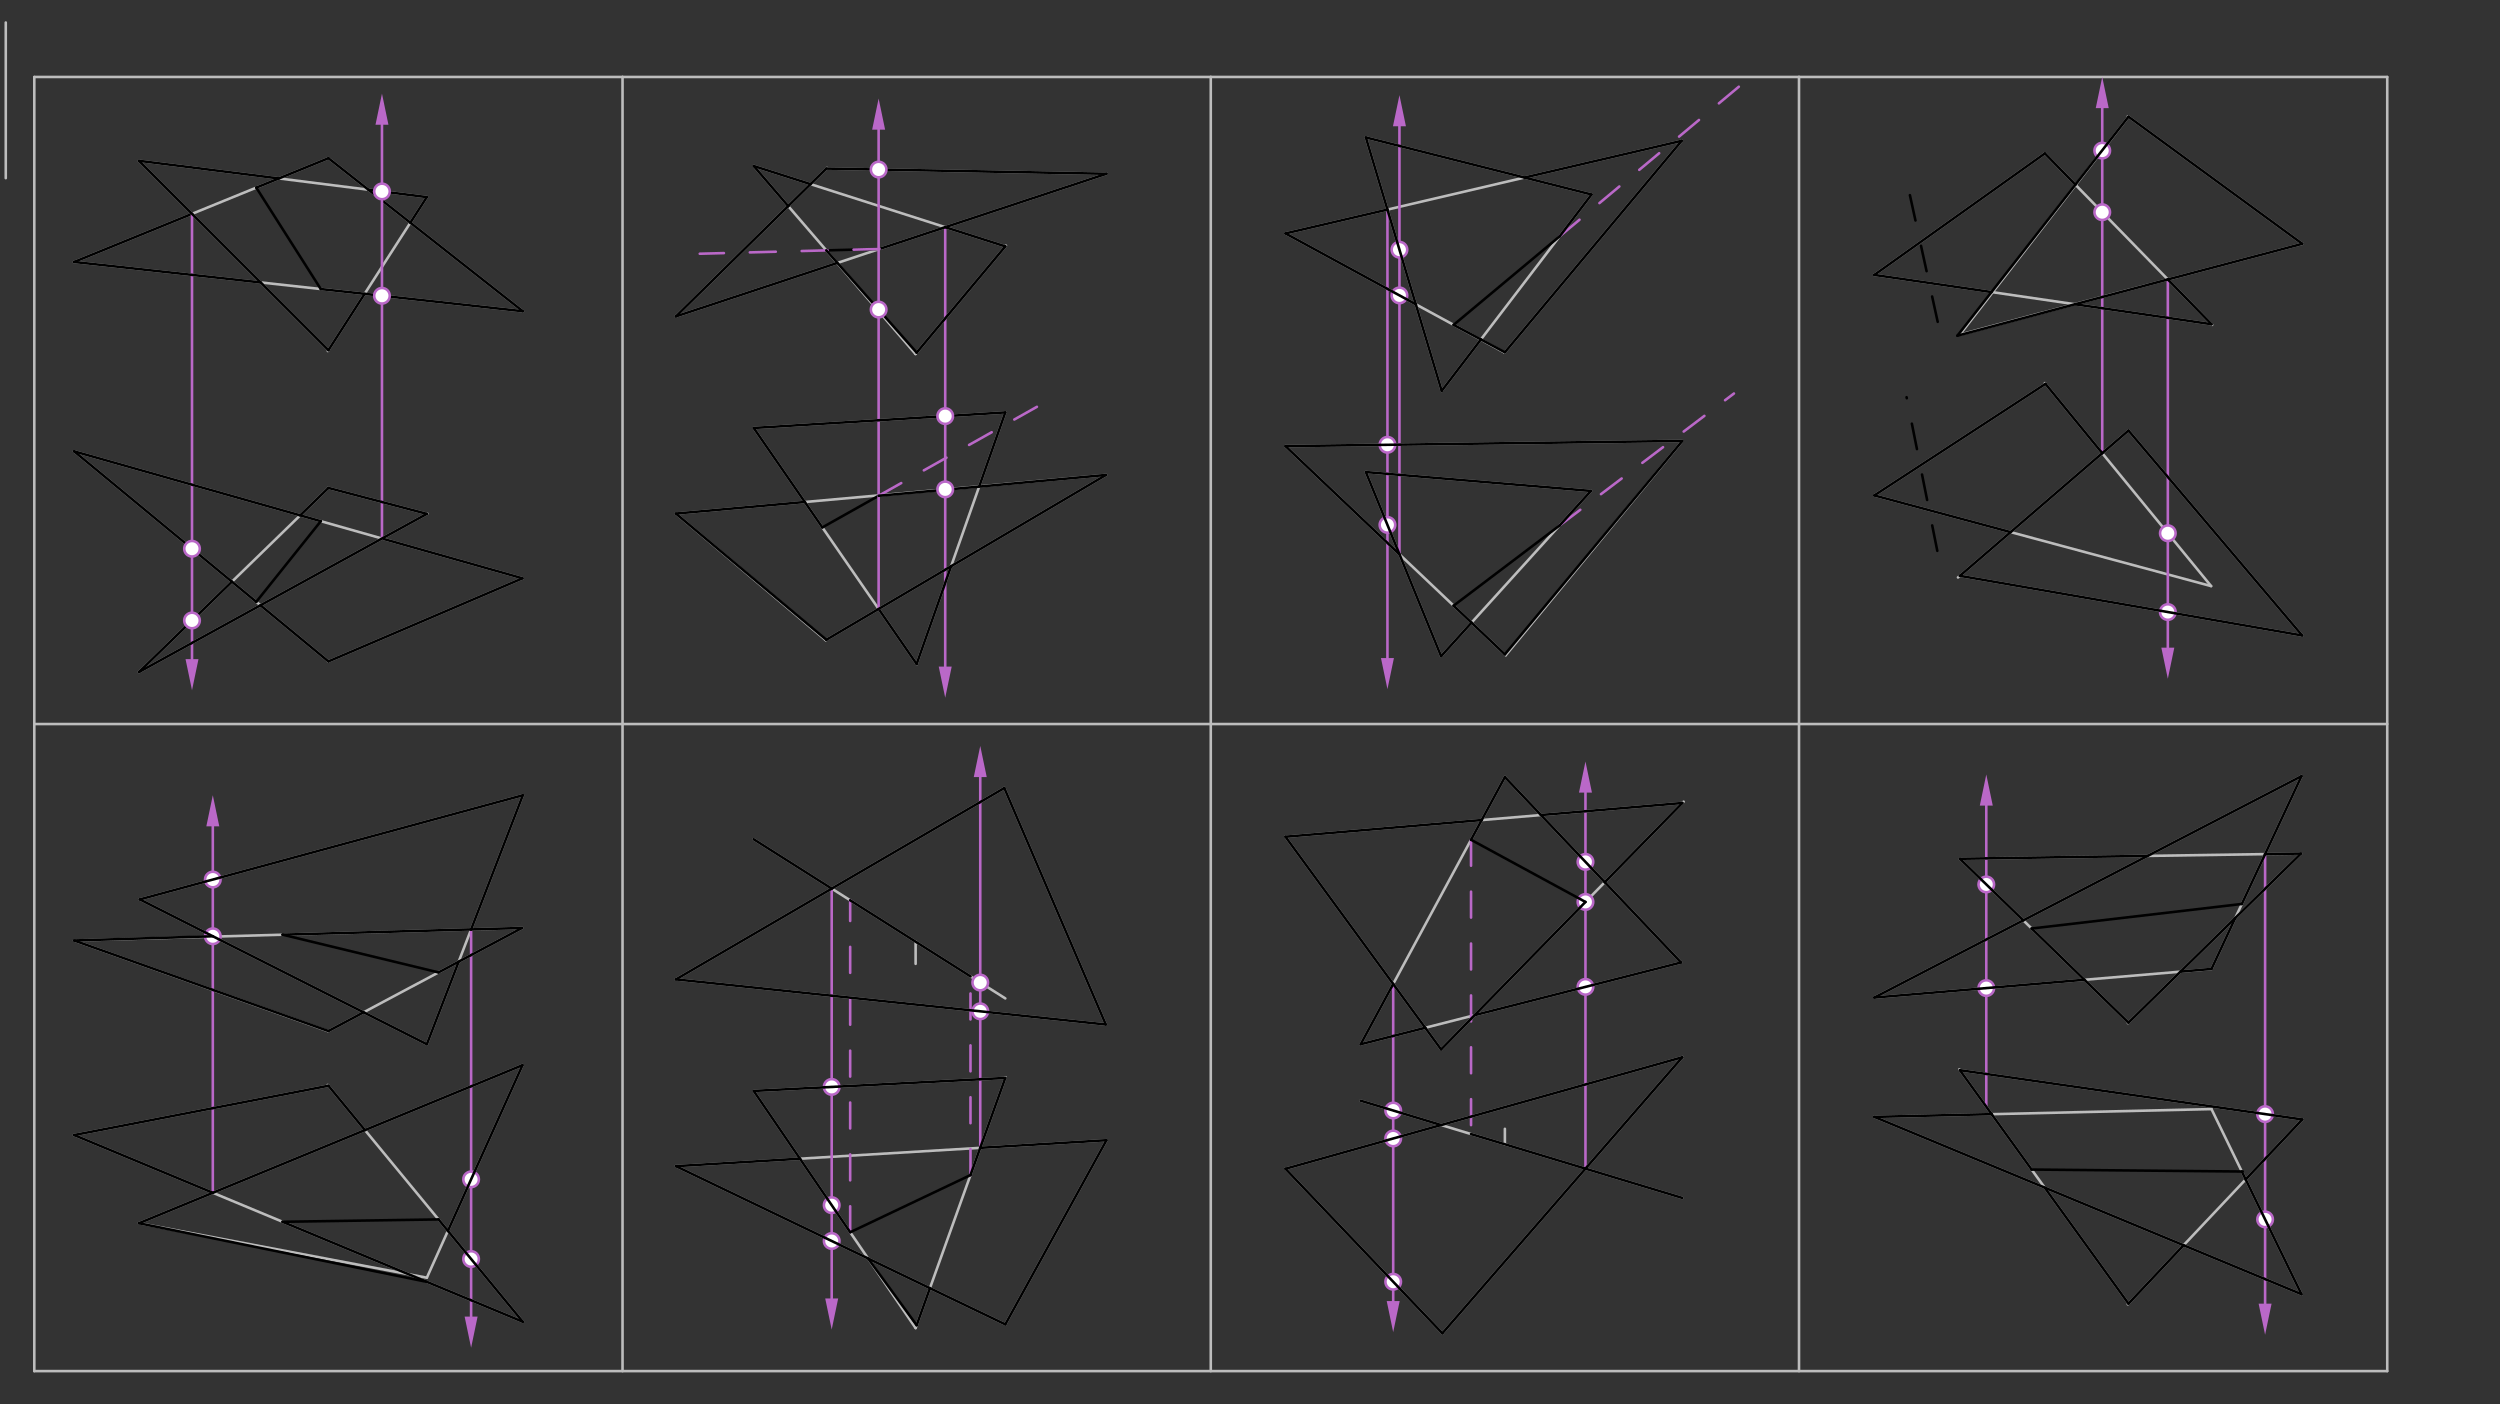 <svg xmlns="http://www.w3.org/2000/svg" class="svg--816" height="100%" preserveAspectRatio="xMidYMid meet" viewBox="0 0 963.78 541.417" width="100%"><rect x="0" y="0" width="963.78" height="541.417" fill="#333333" stroke="none"/><defs><marker id="marker-arrow" markerHeight="16" markerUnits="userSpaceOnUse" markerWidth="24" orient="auto-start-reverse" refX="24" refY="4" viewBox="0 0 24 8"><path d="M 0 0 L 24 4 L 0 8 z" stroke="inherit"></path></marker></defs><g class="aux-layer--949"><g class="element--733"><line stroke="#BDBDBD" stroke-dasharray="none" stroke-linecap="round" stroke-width="1" x1="2.222" x2="2.222" y1="8.681" y2="68.681"></line></g><g class="element--733"><line stroke="#BDBDBD" stroke-dasharray="none" stroke-linecap="round" stroke-width="1" x1="13.222" x2="13.222" y1="29.681" y2="528.578"></line></g><g class="element--733"><line stroke="#BDBDBD" stroke-dasharray="none" stroke-linecap="round" stroke-width="1" x1="13.222" x2="239.994" y1="29.681" y2="29.681"></line></g><g class="element--733"><line stroke="#BDBDBD" stroke-dasharray="none" stroke-linecap="round" stroke-width="1" x1="13.222" x2="920.309" y1="528.578" y2="528.578"></line></g><g class="element--733"><line stroke="#BDBDBD" stroke-dasharray="none" stroke-linecap="round" stroke-width="1" x1="239.994" x2="239.994" y1="29.681" y2="528.578"></line></g><g class="element--733"><line stroke="#BDBDBD" stroke-dasharray="none" stroke-linecap="round" stroke-width="1" x1="239.994" x2="466.766" y1="29.681" y2="29.681"></line></g><g class="element--733"><line stroke="#BDBDBD" stroke-dasharray="none" stroke-linecap="round" stroke-width="1" x1="466.766" x2="693.537" y1="29.681" y2="29.681"></line></g><g class="element--733"><line stroke="#BDBDBD" stroke-dasharray="none" stroke-linecap="round" stroke-width="1" x1="693.537" x2="920.309" y1="29.681" y2="29.681"></line></g><g class="element--733"><line stroke="#BDBDBD" stroke-dasharray="none" stroke-linecap="round" stroke-width="1" x1="466.766" x2="466.766" y1="29.681" y2="528.578"></line></g><g class="element--733"><line stroke="#BDBDBD" stroke-dasharray="none" stroke-linecap="round" stroke-width="1" x1="693.537" x2="693.537" y1="29.681" y2="528.578"></line></g><g class="element--733"><line stroke="#BDBDBD" stroke-dasharray="none" stroke-linecap="round" stroke-width="1" x1="920.309" x2="920.309" y1="29.681" y2="528.578"></line></g><g class="element--733"><line stroke="#BDBDBD" stroke-dasharray="none" stroke-linecap="round" stroke-width="1" x1="13.222" x2="920.309" y1="279.129" y2="279.129"></line></g><g class="element--733"><line stroke="#BDBDBD" stroke-dasharray="none" stroke-linecap="round" stroke-width="1" x1="28.556" x2="126.608" y1="100.986" y2="60.986"></line></g><g class="element--733"><line stroke="#BDBDBD" stroke-dasharray="none" stroke-linecap="round" stroke-width="1" x1="126.608" x2="201.556" y1="60.986" y2="119.986"></line></g><g class="element--733"><line stroke="#BDBDBD" stroke-dasharray="none" stroke-linecap="round" stroke-width="1" x1="201.556" x2="28.556" y1="119.986" y2="100.986"></line></g><g class="element--733"><line stroke="#BDBDBD" stroke-dasharray="none" stroke-linecap="round" stroke-width="1" x1="53.556" x2="164.54" y1="61.986" y2="75.984"></line></g><g class="element--733"><line stroke="#BDBDBD" stroke-dasharray="none" stroke-linecap="round" stroke-width="1" x1="164.54" x2="126.39" y1="75.984" y2="135.325"></line></g><g class="element--733"><line stroke="#BDBDBD" stroke-dasharray="none" stroke-linecap="round" stroke-width="1" x1="126.608" x2="53.556" y1="134.986" y2="61.986"></line></g><g class="element--733"><line stroke="#BDBDBD" stroke-dasharray="none" stroke-linecap="round" stroke-width="1" x1="28.556" x2="201.418" y1="173.986" y2="222.947"></line></g><g class="element--733"><line stroke="#BDBDBD" stroke-dasharray="none" stroke-linecap="round" stroke-width="1" x1="201.418" x2="126.47" y1="222.947" y2="255.045"></line></g><g class="element--733"><line stroke="#BDBDBD" stroke-dasharray="none" stroke-linecap="round" stroke-width="1" x1="126.608" x2="28.556" y1="254.986" y2="173.986"></line></g><g class="element--733"><line stroke="#BDBDBD" stroke-dasharray="none" stroke-linecap="round" stroke-width="1" x1="260.556" x2="318.805" y1="121.986" y2="64.74"></line></g><g class="element--733"><line stroke="#BDBDBD" stroke-dasharray="none" stroke-linecap="round" stroke-width="1" x1="318.556" x2="426.556" y1="64.986" y2="66.986"></line></g><g class="element--733"><line stroke="#BDBDBD" stroke-dasharray="none" stroke-linecap="round" stroke-width="1" x1="426.556" x2="260.556" y1="66.986" y2="121.986"></line></g><g class="element--733"><line stroke="#BDBDBD" stroke-dasharray="none" stroke-linecap="round" stroke-width="1" x1="290.556" x2="352.934" y1="63.986" y2="136.468"></line></g><g class="element--733"><line stroke="#BDBDBD" stroke-dasharray="none" stroke-linecap="round" stroke-width="1" x1="352.934" x2="387.798" y1="136.468" y2="94.696"></line></g><g class="element--733"><line stroke="#BDBDBD" stroke-dasharray="none" stroke-linecap="round" stroke-width="1" x1="387.556" x2="290.556" y1="94.986" y2="63.986"></line></g><g class="element--733"><line stroke="#BDBDBD" stroke-dasharray="none" stroke-linecap="round" stroke-width="1" x1="260.556" x2="318.313" y1="197.986" y2="246.781"></line></g><g class="element--733"><line stroke="#BDBDBD" stroke-dasharray="none" stroke-linecap="round" stroke-width="1" x1="318.313" x2="426.364" y1="246.781" y2="183.099"></line></g><g class="element--733"><line stroke="#BDBDBD" stroke-dasharray="none" stroke-linecap="round" stroke-width="1" x1="426.364" x2="260.556" y1="183.099" y2="197.986"></line></g><g class="element--733"><line stroke="#BDBDBD" stroke-dasharray="none" stroke-linecap="round" stroke-width="1" x1="387.556" x2="290.559" y1="158.986" y2="164.986"></line></g><g class="element--733"><line stroke="#BDBDBD" stroke-dasharray="none" stroke-linecap="round" stroke-width="1" x1="290.559" x2="353.418" y1="164.986" y2="256.042"></line></g><g class="element--733"><line stroke="#BDBDBD" stroke-dasharray="none" stroke-linecap="round" stroke-width="1" x1="353.38" x2="387.556" y1="255.986" y2="158.986"></line></g><g class="element--733"><line stroke="#BDBDBD" stroke-dasharray="none" stroke-linecap="round" stroke-width="1" x1="495.556" x2="580.046" y1="89.986" y2="135.929"></line></g><g class="element--733"><line stroke="#BDBDBD" stroke-dasharray="none" stroke-linecap="round" stroke-width="1" x1="580.046" x2="648.313" y1="135.929" y2="54.276"></line></g><g class="element--733"><line stroke="#BDBDBD" stroke-dasharray="none" stroke-linecap="round" stroke-width="1" x1="648.313" x2="495.556" y1="54.276" y2="89.986"></line></g><g class="element--733"><line stroke="#BDBDBD" stroke-dasharray="none" stroke-linecap="round" stroke-width="1" x1="526.556" x2="613.556" y1="52.986" y2="74.986"></line></g><g class="element--733"><line stroke="#BDBDBD" stroke-dasharray="none" stroke-linecap="round" stroke-width="1" x1="613.556" x2="555.788" y1="74.986" y2="150.681"></line></g><g class="element--733"><line stroke="#BDBDBD" stroke-dasharray="none" stroke-linecap="round" stroke-width="1" x1="555.788" x2="526.556" y1="150.681" y2="52.986"></line></g><g class="element--733"><line stroke="#BDBDBD" stroke-dasharray="none" stroke-linecap="round" stroke-width="1" x1="495.556" x2="648.556" y1="171.986" y2="169.986"></line></g><g class="element--733"><line stroke="#BDBDBD" stroke-dasharray="none" stroke-linecap="round" stroke-width="1" x1="648.556" x2="580.49" y1="169.986" y2="252.576"></line></g><g class="element--733"><line stroke="#BDBDBD" stroke-dasharray="none" stroke-linecap="round" stroke-width="1" x1="580.49" x2="495.556" y1="252.576" y2="171.986"></line></g><g class="element--733"><line stroke="#BDBDBD" stroke-dasharray="none" stroke-linecap="round" stroke-width="1" x1="555.556" x2="613.308" y1="252.986" y2="189.259"></line></g><g class="element--733"><line stroke="#BDBDBD" stroke-dasharray="none" stroke-linecap="round" stroke-width="1" x1="613.308" x2="526.549" y1="189.259" y2="181.986"></line></g><g class="element--733"><line stroke="#BDBDBD" stroke-dasharray="none" stroke-linecap="round" stroke-width="1" x1="526.556" x2="555.556" y1="181.986" y2="252.986"></line></g><g class="element--733"><line stroke="#BDBDBD" stroke-dasharray="none" stroke-linecap="round" stroke-width="1" x1="722.556" x2="788.332" y1="105.986" y2="59.145"></line></g><g class="element--733"><line stroke="#BDBDBD" stroke-dasharray="none" stroke-linecap="round" stroke-width="1" x1="788.332" x2="852.805" y1="59.145" y2="125.242"></line></g><g class="element--733"><line stroke="#BDBDBD" stroke-dasharray="none" stroke-linecap="round" stroke-width="1" x1="852.556" x2="722.556" y1="124.986" y2="105.986"></line></g><g class="element--733"><line stroke="#BDBDBD" stroke-dasharray="none" stroke-linecap="round" stroke-width="1" x1="755.556" x2="887.617" y1="128.986" y2="93.97"></line></g><g class="element--733"><line stroke="#BDBDBD" stroke-dasharray="none" stroke-linecap="round" stroke-width="1" x1="887.556" x2="820.329" y1="93.986" y2="44.82"></line></g><g class="element--733"><line stroke="#BDBDBD" stroke-dasharray="none" stroke-linecap="round" stroke-width="1" x1="820.556" x2="755.556" y1="44.986" y2="128.986"></line></g><g class="element--733"><line stroke="#BDBDBD" stroke-dasharray="none" stroke-linecap="round" stroke-width="1" x1="820.556" x2="754.822" y1="165.986" y2="222.618"></line></g><g class="element--733"><line stroke="#BDBDBD" stroke-dasharray="none" stroke-linecap="round" stroke-width="1" x1="755.556" x2="887.498" y1="221.986" y2="244.976"></line></g><g class="element--733"><line stroke="#BDBDBD" stroke-dasharray="none" stroke-linecap="round" stroke-width="1" x1="887.498" x2="820.556" y1="244.976" y2="165.986"></line></g><g class="element--733"><line stroke="#BDBDBD" stroke-dasharray="none" stroke-linecap="round" stroke-width="1" x1="722.556" x2="852.413" y1="190.986" y2="225.948"></line></g><g class="element--733"><line stroke="#BDBDBD" stroke-dasharray="none" stroke-linecap="round" stroke-width="1" x1="852.413" x2="788.315" y1="225.948" y2="147.693"></line></g><g class="element--733"><line stroke="#BDBDBD" stroke-dasharray="none" stroke-linecap="round" stroke-width="1" x1="788.556" x2="722.556" y1="147.986" y2="190.986"></line></g><g class="element--733"><line stroke="#BDBDBD" stroke-dasharray="none" stroke-linecap="round" stroke-width="1" x1="53.556" x2="164.734" y1="259.097" y2="197.999"></line></g><g class="element--733"><line stroke="#BDBDBD" stroke-dasharray="none" stroke-linecap="round" stroke-width="1" x1="164.556" x2="126.544" y1="198.097" y2="188.08"></line></g><g class="element--733"><line stroke="#BDBDBD" stroke-dasharray="none" stroke-linecap="round" stroke-width="1" x1="126.608" x2="53.556" y1="188.097" y2="259.097"></line></g><g class="element--733"><line stroke="#BDBDBD" stroke-dasharray="none" stroke-linecap="round" stroke-width="1" x1="28.556" x2="126.503" y1="362.569" y2="397.532"></line></g><g class="element--733"><line stroke="#BDBDBD" stroke-dasharray="none" stroke-linecap="round" stroke-width="1" x1="126.503" x2="201.211" y1="397.532" y2="357.753"></line></g><g class="element--733"><line stroke="#BDBDBD" stroke-dasharray="none" stroke-linecap="round" stroke-width="1" x1="201.211" x2="28.556" y1="357.753" y2="362.569"></line></g><g class="element--733"><line stroke="#BDBDBD" stroke-dasharray="none" stroke-linecap="round" stroke-width="1" x1="164.556" x2="53.879" y1="402.569" y2="346.733"></line></g><g class="element--733"><line stroke="#BDBDBD" stroke-dasharray="none" stroke-linecap="round" stroke-width="1" x1="53.879" x2="201.556" y1="346.733" y2="306.569"></line></g><g class="element--733"><line stroke="#BDBDBD" stroke-dasharray="none" stroke-linecap="round" stroke-width="1" x1="201.556" x2="164.556" y1="306.569" y2="402.569"></line></g><g class="element--733"><line stroke="#BDBDBD" stroke-dasharray="none" stroke-linecap="round" stroke-width="1" x1="164.556" x2="53.556" y1="492.569" y2="471.569"></line></g><g class="element--733"><line stroke="#BDBDBD" stroke-dasharray="none" stroke-linecap="round" stroke-width="1" x1="53.556" x2="201.431" y1="471.569" y2="410.621"></line></g><g class="element--733"><line stroke="#BDBDBD" stroke-dasharray="none" stroke-linecap="round" stroke-width="1" x1="201.431" x2="164.556" y1="410.621" y2="492.569"></line></g><g class="element--733"><line stroke="#BDBDBD" stroke-dasharray="none" stroke-linecap="round" stroke-width="1" x1="28.556" x2="201.556" y1="437.569" y2="509.569"></line></g><g class="element--733"><line stroke="#BDBDBD" stroke-dasharray="none" stroke-linecap="round" stroke-width="1" x1="201.556" x2="126.355" y1="509.569" y2="418.262"></line></g><g class="element--733"><line stroke="#BDBDBD" stroke-dasharray="none" stroke-linecap="round" stroke-width="1" x1="126.608" x2="28.556" y1="418.569" y2="437.569"></line></g><g class="element--733"><line stroke="#BDBDBD" stroke-dasharray="none" stroke-linecap="round" stroke-width="1" x1="260.556" x2="387.177" y1="377.569" y2="303.79"></line></g><g class="element--733"><line stroke="#BDBDBD" stroke-dasharray="none" stroke-linecap="round" stroke-width="1" x1="387.177" x2="426.293" y1="303.79" y2="394.957"></line></g><g class="element--733"><line stroke="#BDBDBD" stroke-dasharray="none" stroke-linecap="round" stroke-width="1" x1="426.293" x2="260.556" y1="394.957" y2="377.569"></line></g><g class="element--733"><line stroke="#BDBDBD" stroke-dasharray="none" stroke-linecap="round" stroke-width="1" x1="426.556" x2="387.556" y1="439.569" y2="510.569"></line></g><g class="element--733"><line stroke="#BDBDBD" stroke-dasharray="none" stroke-linecap="round" stroke-width="1" x1="387.556" x2="260.556" y1="510.569" y2="449.569"></line></g><g class="element--733"><line stroke="#BDBDBD" stroke-dasharray="none" stroke-linecap="round" stroke-width="1" x1="260.556" x2="426.556" y1="449.569" y2="439.569"></line></g><g class="element--733"><line stroke="#BDBDBD" stroke-dasharray="none" stroke-linecap="round" stroke-width="1" x1="290.556" x2="352.984" y1="420.569" y2="511.99"></line></g><g class="element--733"><line stroke="#BDBDBD" stroke-dasharray="none" stroke-linecap="round" stroke-width="1" x1="352.984" x2="387.656" y1="511.99" y2="415.288"></line></g><g class="element--733"><line stroke="#BDBDBD" stroke-dasharray="none" stroke-linecap="round" stroke-width="1" x1="387.556" x2="290.556" y1="415.569" y2="420.569"></line></g><g class="element--733"><line stroke="#BDBDBD" stroke-dasharray="none" stroke-linecap="round" stroke-width="1" x1="290.556" x2="387.556" y1="323.545" y2="384.901"></line></g><g class="element--733"><line stroke="#BDBDBD" stroke-dasharray="none" stroke-linecap="round" stroke-width="1" x1="580.151" x2="648.057" y1="299.569" y2="371.045"></line></g><g class="element--733"><line stroke="#BDBDBD" stroke-dasharray="none" stroke-linecap="round" stroke-width="1" x1="495.556" x2="555.556" y1="322.569" y2="404.569"></line></g><g class="element--733"><line stroke="#BDBDBD" stroke-dasharray="none" stroke-linecap="round" stroke-width="1" x1="555.556" x2="649.055" y1="404.569" y2="309.059"></line></g><g class="element--733"><line stroke="#BDBDBD" stroke-dasharray="none" stroke-linecap="round" stroke-width="1" x1="648.556" x2="495.556" y1="309.569" y2="322.569"></line></g><g class="element--733"><line stroke="#BDBDBD" stroke-dasharray="none" stroke-linecap="round" stroke-width="1" x1="495.556" x2="648.691" y1="450.569" y2="407.531"></line></g><g class="element--733"><line stroke="#BDBDBD" stroke-dasharray="none" stroke-linecap="round" stroke-width="1" x1="648.556" x2="556.046" y1="407.569" y2="514.005"></line></g><g class="element--733"><line stroke="#BDBDBD" stroke-dasharray="none" stroke-linecap="round" stroke-width="1" x1="556.046" x2="495.556" y1="514.005" y2="450.569"></line></g><g class="element--733"><line stroke="#BDBDBD" stroke-dasharray="none" stroke-linecap="round" stroke-width="1" x1="580.151" x2="524.556" y1="299.569" y2="402.569"></line></g><g class="element--733"><line stroke="#BDBDBD" stroke-dasharray="none" stroke-linecap="round" stroke-width="1" x1="524.556" x2="648.057" y1="402.569" y2="371.045"></line></g><g class="element--733"><line stroke="#BDBDBD" stroke-dasharray="none" stroke-linecap="round" stroke-width="1" x1="524.556" x2="648.534" y1="424.336" y2="461.813"></line></g><g class="element--733"><line stroke="#BDBDBD" stroke-dasharray="none" stroke-linecap="round" stroke-width="1" x1="352.984" x2="352.984" y1="363.033" y2="371.569"></line></g><g class="element--733"><line stroke="#BDBDBD" stroke-dasharray="none" stroke-linecap="round" stroke-width="1" x1="580.151" x2="580.151" y1="435.177" y2="441.142"></line></g><g class="element--733"><line stroke="#BDBDBD" stroke-dasharray="none" stroke-linecap="round" stroke-width="1" x1="722.556" x2="852.541" y1="384.569" y2="373.571"></line></g><g class="element--733"><line stroke="#BDBDBD" stroke-dasharray="none" stroke-linecap="round" stroke-width="1" x1="852.541" x2="887.262" y1="373.571" y2="299.199"></line></g><g class="element--733"><line stroke="#BDBDBD" stroke-dasharray="none" stroke-linecap="round" stroke-width="1" x1="887.262" x2="722.556" y1="299.199" y2="384.569"></line></g><g class="element--733"><line stroke="#BDBDBD" stroke-dasharray="none" stroke-linecap="round" stroke-width="1" x1="820.349" x2="887.056" y1="394.436" y2="329.059"></line></g><g class="element--733"><line stroke="#BDBDBD" stroke-dasharray="none" stroke-linecap="round" stroke-width="1" x1="722.556" x2="852.554" y1="430.569" y2="427.569"></line></g><g class="element--733"><line stroke="#BDBDBD" stroke-dasharray="none" stroke-linecap="round" stroke-width="1" x1="852.554" x2="887.246" y1="427.569" y2="498.933"></line></g><g class="element--733"><line stroke="#BDBDBD" stroke-dasharray="none" stroke-linecap="round" stroke-width="1" x1="887.246" x2="722.556" y1="498.933" y2="430.569"></line></g><g class="element--733"><line stroke="#BDBDBD" stroke-dasharray="none" stroke-linecap="round" stroke-width="1" x1="887.556" x2="820.306" y1="431.569" y2="502.833"></line></g><g class="element--733"><line stroke="#BDBDBD" stroke-dasharray="none" stroke-linecap="round" stroke-width="1" x1="820.556" x2="755.33" y1="502.569" y2="412.258"></line></g><g class="element--733"><line stroke="#BDBDBD" stroke-dasharray="none" stroke-linecap="round" stroke-width="1" x1="755.556" x2="887.556" y1="412.569" y2="431.569"></line></g><g class="element--733"><line stroke="#BDBDBD" stroke-dasharray="none" stroke-linecap="round" stroke-width="1" x1="820.556" x2="755.556" y1="394.234" y2="331.066"></line></g><g class="element--733"><line stroke="#BDBDBD" stroke-dasharray="none" stroke-linecap="round" stroke-width="1" x1="755.556" x2="887.056" y1="331.066" y2="329.059"></line></g><g class="element--733"><line stroke="#BA68C8" stroke-dasharray="none" stroke-linecap="round" stroke-width="1" x1="534.876" x2="534.876" y1="80.794" y2="253.681"></line><path d="M534.876,265.681 l12,2.5 l0,-5 z" fill="#BA68C8" stroke="#BA68C8" stroke-width="0" transform="rotate(270, 534.876, 265.681)"></path></g><g class="element--733"><line stroke="#BA68C8" stroke-dasharray="10" stroke-linecap="round" stroke-width="1" x1="601.245" x2="672.793" y1="91.117" y2="31.376"></line></g><g class="element--733"><line stroke="#BA68C8" stroke-dasharray="none" stroke-linecap="round" stroke-width="1" x1="539.503" x2="539.503" y1="213.686" y2="48.681"></line><path d="M539.503,36.681 l12,2.5 l0,-5 z" fill="#BA68C8" stroke="#BA68C8" stroke-width="0" transform="rotate(90, 539.503, 36.681)"></path></g><g class="element--733"><line stroke="#BA68C8" stroke-dasharray="10" stroke-linecap="round" stroke-width="1" x1="601.245" x2="668.454" y1="202.57" y2="151.702"></line></g><g class="element--733"><line stroke="#BA68C8" stroke-dasharray="none" stroke-linecap="round" stroke-width="1" x1="835.723" x2="835.723" y1="107.73" y2="249.681"></line><path d="M835.723,261.681 l12,2.5 l0,-5 z" fill="#BA68C8" stroke="#BA68C8" stroke-width="0" transform="rotate(270, 835.723, 261.681)"></path></g><g class="element--733"><line stroke="#BA68C8" stroke-dasharray="none" stroke-linecap="round" stroke-width="1" x1="810.438" x2="810.438" y1="174.702" y2="41.681"></line><path d="M810.438,29.681 l12,2.5 l0,-5 z" fill="#BA68C8" stroke="#BA68C8" stroke-width="0" transform="rotate(90, 810.438, 29.681)"></path></g><g class="element--733"><line stroke="#BA68C8" stroke-dasharray="none" stroke-linecap="round" stroke-width="1" x1="82.04" x2="82.04" y1="459.829" y2="318.569"></line><path d="M82.04,306.569 l12,2.5 l0,-5 z" fill="#BA68C8" stroke="#BA68C8" stroke-width="0" transform="rotate(90, 82.04, 306.569)"></path></g><g class="element--733"><line stroke="#BA68C8" stroke-dasharray="none" stroke-linecap="round" stroke-width="1" x1="181.618" x2="181.618" y1="358.299" y2="507.569"></line><path d="M181.618,519.569 l12,2.5 l0,-5 z" fill="#BA68C8" stroke="#BA68C8" stroke-width="0" transform="rotate(270, 181.618, 519.569)"></path></g><g class="element--733"><line stroke="#BA68C8" stroke-dasharray="none" stroke-linecap="round" stroke-width="1" x1="377.899" x2="377.899" y1="442.501" y2="299.569"></line><path d="M377.899,287.569 l12,2.5 l0,-5 z" fill="#BA68C8" stroke="#BA68C8" stroke-width="0" transform="rotate(90, 377.899, 287.569)"></path></g><g class="element--733"><line stroke="#BA68C8" stroke-dasharray="10" stroke-linecap="round" stroke-width="1" x1="374.133" x2="374.133" y1="453.006" y2="376.41"></line></g><g class="element--733"><line stroke="#BA68C8" stroke-dasharray="10" stroke-linecap="round" stroke-width="1" x1="327.751" x2="327.751" y1="475.039" y2="347.073"></line></g><g class="element--733"><line stroke="#BA68C8" stroke-dasharray="none" stroke-linecap="round" stroke-width="1" x1="320.628" x2="320.628" y1="342.567" y2="500.569"></line><path d="M320.628,512.569 l12,2.5 l0,-5 z" fill="#BA68C8" stroke="#BA68C8" stroke-width="0" transform="rotate(270, 320.628, 512.569)"></path></g><g class="element--733"><line stroke="#BA68C8" stroke-dasharray="none" stroke-linecap="round" stroke-width="1" x1="537.094" x2="537.094" y1="379.339" y2="501.569"></line><path d="M537.094,513.569 l12,2.5 l0,-5 z" fill="#BA68C8" stroke="#BA68C8" stroke-width="0" transform="rotate(270, 537.094, 513.569)"></path></g><g class="element--733"><line stroke="#BA68C8" stroke-dasharray="none" stroke-linecap="round" stroke-width="1" x1="611.215" x2="611.215" y1="450.532" y2="305.569"></line><path d="M611.215,293.569 l12,2.5 l0,-5 z" fill="#BA68C8" stroke="#BA68C8" stroke-width="0" transform="rotate(90, 611.215, 293.569)"></path></g><g class="element--733"><line stroke="#BA68C8" stroke-dasharray="10" stroke-linecap="round" stroke-width="1" x1="567.102" x2="567.102" y1="323.745" y2="437.479"></line></g><g class="element--733"><line stroke="#BA68C8" stroke-dasharray="none" stroke-linecap="round" stroke-width="1" x1="765.737" x2="765.737" y1="426.667" y2="310.569"></line><path d="M765.737,298.569 l12,2.5 l0,-5 z" fill="#BA68C8" stroke="#BA68C8" stroke-width="0" transform="rotate(90, 765.737, 298.569)"></path></g><g class="element--733"><line stroke="#BA68C8" stroke-dasharray="none" stroke-linecap="round" stroke-width="1" x1="873.223" x2="873.223" y1="329.27" y2="502.569"></line><path d="M873.223,514.569 l12,2.5 l0,-5 z" fill="#BA68C8" stroke="#BA68C8" stroke-width="0" transform="rotate(270, 873.223, 514.569)"></path></g><g class="element--733"><circle cx="534.876" cy="171.472" r="3" stroke="#BA68C8" stroke-width="1" fill="#ffffff"></circle>}</g><g class="element--733"><circle cx="534.876" cy="202.358" r="3" stroke="#BA68C8" stroke-width="1" fill="#ffffff"></circle>}</g><g class="element--733"><circle cx="539.503" cy="113.883" r="3" stroke="#BA68C8" stroke-width="1" fill="#ffffff"></circle>}</g><g class="element--733"><circle cx="539.503" cy="96.258" r="3" stroke="#BA68C8" stroke-width="1" fill="#ffffff"></circle>}</g><g class="element--733"><circle cx="835.723" cy="205.572" r="3" stroke="#BA68C8" stroke-width="1" fill="#ffffff"></circle>}</g><g class="element--733"><circle cx="835.723" cy="235.955" r="3" stroke="#BA68C8" stroke-width="1" fill="#ffffff"></circle>}</g><g class="element--733"><circle cx="810.438" cy="81.808" r="3" stroke="#BA68C8" stroke-width="1" fill="#ffffff"></circle>}</g><g class="element--733"><circle cx="810.438" cy="58.061" r="3" stroke="#BA68C8" stroke-width="1" fill="#ffffff"></circle>}</g><g class="element--733"><circle cx="82.04" cy="360.94" r="3" stroke="#BA68C8" stroke-width="1" fill="#ffffff"></circle>}</g><g class="element--733"><circle cx="82.04" cy="339.074" r="3" stroke="#BA68C8" stroke-width="1" fill="#ffffff"></circle>}</g><g class="element--733"><circle cx="181.618" cy="454.652" r="3" stroke="#BA68C8" stroke-width="1" fill="#ffffff"></circle>}</g><g class="element--733"><circle cx="181.618" cy="485.362" r="3" stroke="#BA68C8" stroke-width="1" fill="#ffffff"></circle>}</g><g class="element--733"><circle cx="377.899" cy="389.88" r="3" stroke="#BA68C8" stroke-width="1" fill="#ffffff"></circle>}</g><g class="element--733"><circle cx="377.899" cy="378.793" r="3" stroke="#BA68C8" stroke-width="1" fill="#ffffff"></circle>}</g><g class="element--733"><circle cx="320.628" cy="419.019" r="3" stroke="#BA68C8" stroke-width="1" fill="#ffffff"></circle>}</g><g class="element--733"><circle cx="320.628" cy="464.607" r="3" stroke="#BA68C8" stroke-width="1" fill="#ffffff"></circle>}</g><g class="element--733"><circle cx="320.628" cy="478.423" r="3" stroke="#BA68C8" stroke-width="1" fill="#ffffff"></circle>}</g><g class="element--733"><circle cx="537.094" cy="428.126" r="3" stroke="#BA68C8" stroke-width="1" fill="#ffffff"></circle>}</g><g class="element--733"><circle cx="537.094" cy="438.895" r="3" stroke="#BA68C8" stroke-width="1" fill="#ffffff"></circle>}</g><g class="element--733"><circle cx="537.094" cy="494.131" r="3" stroke="#BA68C8" stroke-width="1" fill="#ffffff"></circle>}</g><g class="element--733"><circle cx="611.215" cy="380.449" r="3" stroke="#BA68C8" stroke-width="1" fill="#ffffff"></circle>}</g><g class="element--733"><circle cx="611.215" cy="332.266" r="3" stroke="#BA68C8" stroke-width="1" fill="#ffffff"></circle>}</g><g class="element--733"><circle cx="611.215" cy="347.714" r="3" stroke="#BA68C8" stroke-width="1" fill="#ffffff"></circle>}</g><g class="element--733"><circle cx="765.737" cy="340.96" r="3" stroke="#BA68C8" stroke-width="1" fill="#ffffff"></circle>}</g><g class="element--733"><circle cx="765.737" cy="380.916" r="3" stroke="#BA68C8" stroke-width="1" fill="#ffffff"></circle>}</g><g class="element--733"><circle cx="873.223" cy="470.086" r="3" stroke="#BA68C8" stroke-width="1" fill="#ffffff"></circle>}</g><g class="element--733"><circle cx="873.223" cy="429.506" r="3" stroke="#BA68C8" stroke-width="1" fill="#ffffff"></circle>}</g></g><g class="main-layer--75a"><g class="element--733"><line stroke="#000000" stroke-dasharray="none" stroke-linecap="round" stroke-width="1" x1="123.667" x2="98.795" y1="200.925" y2="232.01"></line></g><g class="element--733"><line stroke="#000000" stroke-dasharray="none" stroke-linecap="round" stroke-width="1" x1="123.667" x2="98.795" y1="111.432" y2="72.332"></line></g><g class="element--733"><line stroke="#000000" stroke-dasharray="none" stroke-linecap="round" stroke-width="1" x1="317.023" x2="339.057" y1="203.321" y2="190.938"></line></g><g class="element--733"><line stroke="#000000" stroke-dasharray="none" stroke-linecap="round" stroke-width="1" x1="339.057" x2="318.556" y1="95.977" y2="96.521"></line></g><g class="element--733"><line stroke="#000000" stroke-dasharray="none" stroke-linecap="round" stroke-width="1" x1="560.383" x2="601.245" y1="233.497" y2="202.57"></line></g><g class="element--733"><line stroke="#000000" stroke-dasharray="none" stroke-linecap="round" stroke-width="1" x1="560.383" x2="601.245" y1="125.237" y2="91.117"></line></g><g class="element--733"><line stroke="#000000" stroke-dasharray="10" stroke-linecap="round" stroke-width="1" x1="746.849" x2="735.008" y1="212.355" y2="153.124"></line></g><g class="element--733"><line stroke="#000000" stroke-dasharray="10" stroke-linecap="round" stroke-width="1" x1="747.005" x2="734.798" y1="124.07" y2="68.432"></line></g><g class="element--733"><line stroke="#000000" stroke-dasharray="none" stroke-linecap="round" stroke-width="1" x1="108.919" x2="169.053" y1="471.015" y2="470.106"></line></g><g class="element--733"><line stroke="#000000" stroke-dasharray="none" stroke-linecap="round" stroke-width="1" x1="108.919" x2="169.053" y1="360.327" y2="374.876"></line></g><g class="element--733"><line stroke="#000000" stroke-dasharray="none" stroke-linecap="round" stroke-width="1" x1="327.751" x2="374.133" y1="475.039" y2="453.006"></line></g><g class="element--733"><line stroke="#000000" stroke-dasharray="none" stroke-linecap="round" stroke-width="1" x1="611.215" x2="567.102" y1="347.714" y2="323.745"></line></g><g class="element--733"><line stroke="#000000" stroke-dasharray="none" stroke-linecap="round" stroke-width="1" x1="783.221" x2="864.584" y1="450.876" y2="451.636"></line></g><g class="element--733"><line stroke="#000000" stroke-dasharray="none" stroke-linecap="round" stroke-width="1" x1="783.221" x2="864.252" y1="357.952" y2="348.485"></line></g><g class="element--733"><line stroke="#000000" stroke-dasharray="none" stroke-linecap="round" stroke-width="1" x1="28.556" x2="74.022" y1="100.986" y2="82.438"></line></g><g class="element--733"><line stroke="#BA68C8" stroke-dasharray="none" stroke-linecap="round" stroke-width="1" x1="74.022" x2="74.022" y1="82.438" y2="254.097"></line><path d="M74.022,266.097 l12,2.5 l0,-5 z" fill="#BA68C8" stroke="#BA68C8" stroke-width="0" transform="rotate(270, 74.022, 266.097)"></path></g><g class="element--733"><line stroke="#000000" stroke-dasharray="none" stroke-linecap="round" stroke-width="1" x1="98.795" x2="126.608" y1="72.332" y2="60.986"></line></g><g class="element--733"><line stroke="#000000" stroke-dasharray="none" stroke-linecap="round" stroke-width="1" x1="126.608" x2="201.556" y1="60.986" y2="119.986"></line></g><g class="element--733"><line stroke="#000000" stroke-dasharray="none" stroke-linecap="round" stroke-width="1" x1="201.556" x2="123.667" y1="119.986" y2="111.432"></line></g><g class="element--733"><line stroke="#000000" stroke-dasharray="none" stroke-linecap="round" stroke-width="1" x1="100.49" x2="28.556" y1="108.886" y2="100.986"></line></g><g class="element--733"><line stroke="#000000" stroke-dasharray="none" stroke-linecap="round" stroke-width="1" x1="53.556" x2="126.608" y1="61.986" y2="134.986"></line></g><g class="element--733"><line stroke="#000000" stroke-dasharray="none" stroke-linecap="round" stroke-width="1" x1="126.608" x2="140.558" y1="134.986" y2="113.287"></line></g><g class="element--733"><line stroke="#000000" stroke-dasharray="none" stroke-linecap="round" stroke-width="1" x1="158.196" x2="164.54" y1="85.853" y2="75.984"></line></g><g class="element--733"><line stroke="#000000" stroke-dasharray="none" stroke-linecap="round" stroke-width="1" x1="164.54" x2="142.058" y1="75.984" y2="73.149"></line></g><g class="element--733"><line stroke="#000000" stroke-dasharray="none" stroke-linecap="round" stroke-width="1" x1="107.484" x2="53.556" y1="68.788" y2="61.986"></line></g><g class="element--733"><line stroke="#000000" stroke-dasharray="none" stroke-linecap="round" stroke-width="1" x1="201.418" x2="147.253" y1="222.947" y2="207.606"></line></g><g class="element--733"><line stroke="#BA68C8" stroke-dasharray="none" stroke-linecap="round" stroke-width="1" x1="147.253" x2="147.253" y1="207.606" y2="48.097"></line><path d="M147.253,36.097 l12,2.5 l0,-5 z" fill="#BA68C8" stroke="#BA68C8" stroke-width="0" transform="rotate(90, 147.253, 36.097)"></path></g><g class="element--733"><line stroke="#000000" stroke-dasharray="none" stroke-linecap="round" stroke-width="1" x1="123.667" x2="28.556" y1="200.925" y2="173.986"></line></g><g class="element--733"><line stroke="#000000" stroke-dasharray="none" stroke-linecap="round" stroke-width="1" x1="28.556" x2="98.795" y1="173.986" y2="232.01"></line></g><g class="element--733"><line stroke="#000000" stroke-dasharray="none" stroke-linecap="round" stroke-width="1" x1="100.413" x2="126.608" y1="233.347" y2="254.986"></line></g><g class="element--733"><line stroke="#000000" stroke-dasharray="none" stroke-linecap="round" stroke-width="1" x1="126.608" x2="201.418" y1="254.986" y2="222.947"></line></g><g class="element--733"><line stroke="#000000" stroke-dasharray="none" stroke-linecap="round" stroke-width="1" x1="164.556" x2="53.556" y1="198.097" y2="259.097"></line></g><g class="element--733"><line stroke="#000000" stroke-dasharray="none" stroke-linecap="round" stroke-width="1" x1="53.556" x2="89.406" y1="259.097" y2="224.254"></line></g><g class="element--733"><line stroke="#000000" stroke-dasharray="none" stroke-linecap="round" stroke-width="1" x1="115.724" x2="126.608" y1="198.675" y2="188.097"></line></g><g class="element--733"><line stroke="#000000" stroke-dasharray="none" stroke-linecap="round" stroke-width="1" x1="126.608" x2="164.556" y1="188.097" y2="198.097"></line></g><g class="element--733"><line stroke="#000000" stroke-dasharray="none" stroke-linecap="round" stroke-width="1" x1="426.556" x2="364.391" y1="66.986" y2="87.583"></line></g><g class="element--733"><line stroke="#BA68C8" stroke-dasharray="none" stroke-linecap="round" stroke-width="1" x1="364.391" x2="364.391" y1="87.583" y2="256.986"></line><path d="M364.391,268.986 l12,2.5 l0,-5 z" fill="#BA68C8" stroke="#BA68C8" stroke-width="0" transform="rotate(270, 364.391, 268.986)"></path></g><g class="element--733"><line stroke="#000000" stroke-dasharray="none" stroke-linecap="round" stroke-width="1" x1="364.391" x2="339.057" y1="87.583" y2="95.977"></line></g><g class="element--733"><line stroke="#000000" stroke-dasharray="none" stroke-linecap="round" stroke-width="1" x1="322.739" x2="260.556" y1="101.383" y2="121.986"></line></g><g class="element--733"><line stroke="#000000" stroke-dasharray="none" stroke-linecap="round" stroke-width="1" x1="260.556" x2="303.852" y1="121.986" y2="79.436"></line></g><g class="element--733"><line stroke="#BA68C8" stroke-dasharray="10" stroke-linecap="round" stroke-width="1" x1="339.057" x2="269.764" y1="95.977" y2="97.818"></line></g><g class="element--733"><line stroke="#000000" stroke-dasharray="none" stroke-linecap="round" stroke-width="1" x1="303.852" x2="318.556" y1="79.436" y2="64.986"></line></g><g class="element--733"><line stroke="#000000" stroke-dasharray="none" stroke-linecap="round" stroke-width="1" x1="318.556" x2="426.556" y1="64.986" y2="66.986"></line></g><g class="element--733"><line stroke="#000000" stroke-dasharray="none" stroke-linecap="round" stroke-width="1" x1="353.38" x2="318.556" y1="135.934" y2="96.521"></line></g><g class="element--733"><line stroke="#000000" stroke-dasharray="none" stroke-linecap="round" stroke-width="1" x1="303.852" x2="290.556" y1="79.436" y2="63.986"></line></g><g class="element--733"><line stroke="#000000" stroke-dasharray="none" stroke-linecap="round" stroke-width="1" x1="290.556" x2="312.452" y1="63.986" y2="70.984"></line></g><g class="element--733"><line stroke="#000000" stroke-dasharray="none" stroke-linecap="round" stroke-width="1" x1="364.391" x2="387.556" y1="87.583" y2="94.986"></line></g><g class="element--733"><line stroke="#000000" stroke-dasharray="none" stroke-linecap="round" stroke-width="1" x1="387.556" x2="353.38" y1="94.986" y2="135.934"></line></g><g class="element--733"><line stroke="#000000" stroke-dasharray="none" stroke-linecap="round" stroke-width="1" x1="353.38" x2="338.721" y1="255.986" y2="234.752"></line></g><g class="element--733"><line stroke="#BA68C8" stroke-dasharray="none" stroke-linecap="round" stroke-width="1" x1="338.721" x2="338.721" y1="234.752" y2="49.986"></line><path d="M338.721,37.986 l12,2.5 l0,-5 z" fill="#BA68C8" stroke="#BA68C8" stroke-width="0" transform="rotate(90, 338.721, 37.986)"></path></g><g class="element--733"><line stroke="#000000" stroke-dasharray="none" stroke-linecap="round" stroke-width="1" x1="317.023" x2="290.559" y1="203.321" y2="164.986"></line></g><g class="element--733"><line stroke="#000000" stroke-dasharray="none" stroke-linecap="round" stroke-width="1" x1="290.559" x2="387.556" y1="164.986" y2="158.986"></line></g><g class="element--733"><line stroke="#BA68C8" stroke-dasharray="10" stroke-linecap="round" stroke-width="1" x1="338.721" x2="406.092" y1="191.127" y2="153.264"></line></g><g class="element--733"><line stroke="#000000" stroke-dasharray="none" stroke-linecap="round" stroke-width="1" x1="387.556" x2="377.515" y1="158.986" y2="187.485"></line></g><g class="element--733"><line stroke="#000000" stroke-dasharray="none" stroke-linecap="round" stroke-width="1" x1="366.663" x2="353.38" y1="218.285" y2="255.986"></line></g><g class="element--733"><line stroke="#000000" stroke-dasharray="none" stroke-linecap="round" stroke-width="1" x1="338.721" x2="426.364" y1="191.127" y2="183.099"></line></g><g class="element--733"><line stroke="#000000" stroke-dasharray="none" stroke-linecap="round" stroke-width="1" x1="426.364" x2="318.556" y1="183.099" y2="246.638"></line></g><g class="element--733"><line stroke="#000000" stroke-dasharray="none" stroke-linecap="round" stroke-width="1" x1="318.556" x2="260.556" y1="246.638" y2="197.986"></line></g><g class="element--733"><line stroke="#000000" stroke-dasharray="none" stroke-linecap="round" stroke-width="1" x1="260.556" x2="310.26" y1="197.986" y2="193.523"></line></g><g class="element--733"><line stroke="#000000" stroke-dasharray="none" stroke-linecap="round" stroke-width="1" x1="495.556" x2="534.876" y1="89.986" y2="80.794"></line></g><g class="element--733"><line stroke="#000000" stroke-dasharray="none" stroke-linecap="round" stroke-width="1" x1="587.695" x2="648.313" y1="68.447" y2="54.276"></line></g><g class="element--733"><line stroke="#000000" stroke-dasharray="none" stroke-linecap="round" stroke-width="1" x1="648.313" x2="580.151" y1="54.276" y2="135.804"></line></g><g class="element--733"><line stroke="#000000" stroke-dasharray="none" stroke-linecap="round" stroke-width="1" x1="580.151" x2="560.383" y1="135.804" y2="125.237"></line></g><g class="element--733"><line stroke="#000000" stroke-dasharray="none" stroke-linecap="round" stroke-width="1" x1="545.802" x2="495.556" y1="117.308" y2="89.986"></line></g><g class="element--733"><line stroke="#000000" stroke-dasharray="none" stroke-linecap="round" stroke-width="1" x1="526.556" x2="555.788" y1="52.986" y2="150.681"></line></g><g class="element--733"><line stroke="#000000" stroke-dasharray="none" stroke-linecap="round" stroke-width="1" x1="555.788" x2="570.911" y1="150.681" y2="130.865"></line></g><g class="element--733"><line stroke="#000000" stroke-dasharray="none" stroke-linecap="round" stroke-width="1" x1="601.245" x2="613.556" y1="91.117" y2="74.986"></line></g><g class="element--733"><line stroke="#000000" stroke-dasharray="none" stroke-linecap="round" stroke-width="1" x1="613.556" x2="526.556" y1="74.986" y2="52.986"></line></g><g class="element--733"><line stroke="#000000" stroke-dasharray="none" stroke-linecap="round" stroke-width="1" x1="495.556" x2="539.503" y1="171.986" y2="213.686"></line></g><g class="element--733"><line stroke="#000000" stroke-dasharray="none" stroke-linecap="round" stroke-width="1" x1="560.383" x2="580.151" y1="233.497" y2="252.255"></line></g><g class="element--733"><line stroke="#000000" stroke-dasharray="none" stroke-linecap="round" stroke-width="1" x1="580.151" x2="648.556" y1="252.255" y2="169.986"></line></g><g class="element--733"><line stroke="#000000" stroke-dasharray="none" stroke-linecap="round" stroke-width="1" x1="648.556" x2="495.556" y1="169.986" y2="171.986"></line></g><g class="element--733"><line stroke="#000000" stroke-dasharray="none" stroke-linecap="round" stroke-width="1" x1="526.556" x2="555.556" y1="181.986" y2="252.986"></line></g><g class="element--733"><line stroke="#000000" stroke-dasharray="none" stroke-linecap="round" stroke-width="1" x1="555.556" x2="567.283" y1="252.986" y2="240.045"></line></g><g class="element--733"><line stroke="#000000" stroke-dasharray="none" stroke-linecap="round" stroke-width="1" x1="601.245" x2="613.308" y1="202.57" y2="189.259"></line></g><g class="element--733"><line stroke="#000000" stroke-dasharray="none" stroke-linecap="round" stroke-width="1" x1="613.308" x2="526.556" y1="189.259" y2="181.986"></line></g><g class="element--733"><line stroke="#000000" stroke-dasharray="none" stroke-linecap="round" stroke-width="1" x1="887.556" x2="835.723" y1="93.986" y2="107.73"></line></g><g class="element--733"><line stroke="#000000" stroke-dasharray="none" stroke-linecap="round" stroke-width="1" x1="835.723" x2="754.6" y1="107.73" y2="129.412"></line></g><g class="element--733"><line stroke="#000000" stroke-dasharray="none" stroke-linecap="round" stroke-width="1" x1="754.6" x2="820.556" y1="129.412" y2="44.986"></line></g><g class="element--733"><line stroke="#000000" stroke-dasharray="none" stroke-linecap="round" stroke-width="1" x1="820.556" x2="887.556" y1="44.986" y2="93.986"></line></g><g class="element--733"><line stroke="#000000" stroke-dasharray="none" stroke-linecap="round" stroke-width="1" x1="852.556" x2="835.723" y1="124.986" y2="107.73"></line></g><g class="element--733"><line stroke="#000000" stroke-dasharray="none" stroke-linecap="round" stroke-width="1" x1="800.083" x2="788.332" y1="71.192" y2="59.145"></line></g><g class="element--733"><line stroke="#000000" stroke-dasharray="none" stroke-linecap="round" stroke-width="1" x1="788.332" x2="722.556" y1="59.145" y2="105.986"></line></g><g class="element--733"><line stroke="#000000" stroke-dasharray="none" stroke-linecap="round" stroke-width="1" x1="722.556" x2="767.742" y1="105.986" y2="112.59"></line></g><g class="element--733"><line stroke="#000000" stroke-dasharray="none" stroke-linecap="round" stroke-width="1" x1="799.934" x2="852.556" y1="117.295" y2="124.986"></line></g><g class="element--733"><line stroke="#000000" stroke-dasharray="none" stroke-linecap="round" stroke-width="1" x1="788.556" x2="810.438" y1="147.986" y2="174.702"></line></g><g class="element--733"><line stroke="#000000" stroke-dasharray="none" stroke-linecap="round" stroke-width="1" x1="820.556" x2="755.556" y1="165.986" y2="221.986"></line></g><g class="element--733"><line stroke="#000000" stroke-dasharray="none" stroke-linecap="round" stroke-width="1" x1="755.556" x2="887.498" y1="221.986" y2="244.976"></line></g><g class="element--733"><line stroke="#000000" stroke-dasharray="none" stroke-linecap="round" stroke-width="1" x1="887.498" x2="820.556" y1="244.976" y2="165.986"></line></g><g class="element--733"><line stroke="#000000" stroke-dasharray="none" stroke-linecap="round" stroke-width="1" x1="788.556" x2="722.556" y1="147.986" y2="190.986"></line></g><g class="element--733"><line stroke="#000000" stroke-dasharray="none" stroke-linecap="round" stroke-width="1" x1="722.556" x2="775.113" y1="190.986" y2="205.136"></line></g><g class="element--733"><line stroke="#000000" stroke-dasharray="none" stroke-linecap="round" stroke-width="1" x1="28.556" x2="82.04" y1="437.569" y2="459.829"></line></g><g class="element--733"><line stroke="#000000" stroke-dasharray="none" stroke-linecap="round" stroke-width="1" x1="108.919" x2="201.556" y1="471.015" y2="509.569"></line></g><g class="element--733"><line stroke="#000000" stroke-dasharray="none" stroke-linecap="round" stroke-width="1" x1="201.556" x2="169.053" y1="509.569" y2="470.106"></line></g><g class="element--733"><line stroke="#000000" stroke-dasharray="none" stroke-linecap="round" stroke-width="1" x1="140.683" x2="126.608" y1="435.659" y2="418.569"></line></g><g class="element--733"><line stroke="#000000" stroke-dasharray="none" stroke-linecap="round" stroke-width="1" x1="126.608" x2="28.556" y1="418.569" y2="437.569"></line></g><g class="element--733"><line stroke="#000000" stroke-dasharray="none" stroke-linecap="round" stroke-width="1" x1="53.556" x2="201.431" y1="471.569" y2="410.621"></line></g><g class="element--733"><line stroke="#000000" stroke-dasharray="none" stroke-linecap="round" stroke-width="1" x1="201.431" x2="172.682" y1="410.621" y2="474.511"></line></g><g class="element--733"><line stroke="#000000" stroke-dasharray="none" stroke-linecap="round" stroke-width="1" x1="164.556" x2="53.556" y1="494.171" y2="471.569"></line></g><g class="element--733"><line stroke="#000000" stroke-dasharray="none" stroke-linecap="round" stroke-width="1" x1="201.211" x2="181.618" y1="357.753" y2="358.299"></line></g><g class="element--733"><line stroke="#000000" stroke-dasharray="none" stroke-linecap="round" stroke-width="1" x1="181.618" x2="108.919" y1="358.299" y2="360.327"></line></g><g class="element--733"><line stroke="#000000" stroke-dasharray="none" stroke-linecap="round" stroke-width="1" x1="82.04" x2="28.556" y1="360.94" y2="362.569"></line></g><g class="element--733"><line stroke="#000000" stroke-dasharray="none" stroke-linecap="round" stroke-width="1" x1="28.556" x2="126.608" y1="362.569" y2="397.476"></line></g><g class="element--733"><line stroke="#000000" stroke-dasharray="none" stroke-linecap="round" stroke-width="1" x1="126.608" x2="140.158" y1="397.476" y2="390.261"></line></g><g class="element--733"><line stroke="#000000" stroke-dasharray="none" stroke-linecap="round" stroke-width="1" x1="169.053" x2="201.211" y1="374.876" y2="357.753"></line></g><g class="element--733"><line stroke="#000000" stroke-dasharray="none" stroke-linecap="round" stroke-width="1" x1="53.879" x2="164.556" y1="346.733" y2="402.569"></line></g><g class="element--733"><line stroke="#000000" stroke-dasharray="none" stroke-linecap="round" stroke-width="1" x1="164.556" x2="176.824" y1="402.569" y2="370.738"></line></g><g class="element--733"><line stroke="#000000" stroke-dasharray="none" stroke-linecap="round" stroke-width="1" x1="181.618" x2="201.556" y1="358.299" y2="306.569"></line></g><g class="element--733"><line stroke="#000000" stroke-dasharray="none" stroke-linecap="round" stroke-width="1" x1="201.556" x2="53.879" y1="306.569" y2="346.733"></line></g><g class="element--733"><line stroke="#000000" stroke-dasharray="none" stroke-linecap="round" stroke-width="1" x1="387.556" x2="377.899" y1="415.569" y2="442.501"></line></g><g class="element--733"><line stroke="#000000" stroke-dasharray="none" stroke-linecap="round" stroke-width="1" x1="377.899" x2="374.133" y1="442.501" y2="453.006"></line></g><g class="element--733"><line stroke="#000000" stroke-dasharray="none" stroke-linecap="round" stroke-width="1" x1="358.498" x2="353.38" y1="496.613" y2="510.887"></line></g><g class="element--733"><line stroke="#000000" stroke-dasharray="none" stroke-linecap="round" stroke-width="1" x1="353.38" x2="334.667" y1="510.887" y2="485.166"></line></g><g class="element--733"><line stroke="#000000" stroke-dasharray="none" stroke-linecap="round" stroke-width="1" x1="327.751" x2="290.556" y1="475.039" y2="420.569"></line></g><g class="element--733"><line stroke="#000000" stroke-dasharray="none" stroke-linecap="round" stroke-width="1" x1="290.556" x2="387.556" y1="420.569" y2="415.569"></line></g><g class="element--733"><line stroke="#000000" stroke-dasharray="none" stroke-linecap="round" stroke-width="1" x1="260.556" x2="387.556" y1="449.569" y2="510.569"></line></g><g class="element--733"><line stroke="#000000" stroke-dasharray="none" stroke-linecap="round" stroke-width="1" x1="387.556" x2="426.556" y1="510.569" y2="439.569"></line></g><g class="element--733"><line stroke="#000000" stroke-dasharray="none" stroke-linecap="round" stroke-width="1" x1="426.556" x2="377.899" y1="439.569" y2="442.501"></line></g><g class="element--733"><line stroke="#000000" stroke-dasharray="none" stroke-linecap="round" stroke-width="1" x1="308.391" x2="260.556" y1="446.688" y2="449.569"></line></g><g class="element--733"><line stroke="#000000" stroke-dasharray="none" stroke-linecap="round" stroke-width="1" x1="290.556" x2="320.628" y1="323.545" y2="342.567"></line></g><g class="element--733"><line stroke="#000000" stroke-dasharray="none" stroke-linecap="round" stroke-width="1" x1="327.751" x2="374.133" y1="347.073" y2="376.41"></line></g><g class="element--733"><line stroke="#000000" stroke-dasharray="none" stroke-linecap="round" stroke-width="1" x1="260.556" x2="387.177" y1="377.569" y2="303.79"></line></g><g class="element--733"><line stroke="#000000" stroke-dasharray="none" stroke-linecap="round" stroke-width="1" x1="387.177" x2="426.293" y1="303.79" y2="394.957"></line></g><g class="element--733"><line stroke="#000000" stroke-dasharray="none" stroke-linecap="round" stroke-width="1" x1="426.293" x2="260.556" y1="394.957" y2="377.569"></line></g><g class="element--733"><line stroke="#000000" stroke-dasharray="none" stroke-linecap="round" stroke-width="1" x1="524.556" x2="537.094" y1="402.569" y2="379.339"></line></g><g class="element--733"><line stroke="#000000" stroke-dasharray="none" stroke-linecap="round" stroke-width="1" x1="567.102" x2="580.151" y1="323.745" y2="299.569"></line></g><g class="element--733"><line stroke="#000000" stroke-dasharray="none" stroke-linecap="round" stroke-width="1" x1="580.151" x2="648.057" y1="299.569" y2="371.045"></line></g><g class="element--733"><line stroke="#000000" stroke-dasharray="none" stroke-linecap="round" stroke-width="1" x1="648.057" x2="568.493" y1="371.045" y2="391.354"></line></g><g class="element--733"><line stroke="#000000" stroke-dasharray="none" stroke-linecap="round" stroke-width="1" x1="549.444" x2="524.556" y1="396.217" y2="402.569"></line></g><g class="element--733"><line stroke="#000000" stroke-dasharray="none" stroke-linecap="round" stroke-width="1" x1="495.556" x2="571.206" y1="322.569" y2="316.142"></line></g><g class="element--733"><line stroke="#000000" stroke-dasharray="none" stroke-linecap="round" stroke-width="1" x1="594.052" x2="648.556" y1="314.2" y2="309.569"></line></g><g class="element--733"><line stroke="#000000" stroke-dasharray="none" stroke-linecap="round" stroke-width="1" x1="648.556" x2="618.663" y1="309.569" y2="340.105"></line></g><g class="element--733"><line stroke="#000000" stroke-dasharray="none" stroke-linecap="round" stroke-width="1" x1="611.215" x2="555.556" y1="347.714" y2="404.569"></line></g><g class="element--733"><line stroke="#000000" stroke-dasharray="none" stroke-linecap="round" stroke-width="1" x1="555.556" x2="495.556" y1="404.569" y2="322.569"></line></g><g class="element--733"><line stroke="#000000" stroke-dasharray="none" stroke-linecap="round" stroke-width="1" x1="648.534" x2="611.215" y1="461.813" y2="450.532"></line></g><g class="element--733"><line stroke="#000000" stroke-dasharray="none" stroke-linecap="round" stroke-width="1" x1="611.215" x2="567.102" y1="450.532" y2="437.197"></line></g><g class="element--733"><line stroke="#000000" stroke-dasharray="none" stroke-linecap="round" stroke-width="1" x1="555.556" x2="524.556" y1="433.707" y2="424.336"></line></g><g class="element--733"><line stroke="#000000" stroke-dasharray="none" stroke-linecap="round" stroke-width="1" x1="495.556" x2="648.556" y1="450.569" y2="407.569"></line></g><g class="element--733"><line stroke="#000000" stroke-dasharray="none" stroke-linecap="round" stroke-width="1" x1="648.556" x2="556.046" y1="407.569" y2="514.005"></line></g><g class="element--733"><line stroke="#000000" stroke-dasharray="none" stroke-linecap="round" stroke-width="1" x1="556.046" x2="495.556" y1="514.005" y2="450.569"></line></g><g class="element--733"><line stroke="#000000" stroke-dasharray="none" stroke-linecap="round" stroke-width="1" x1="755.556" x2="767.801" y1="412.569" y2="429.525"></line></g><g class="element--733"><line stroke="#000000" stroke-dasharray="none" stroke-linecap="round" stroke-width="1" x1="767.801" x2="783.221" y1="429.525" y2="450.876"></line></g><g class="element--733"><line stroke="#000000" stroke-dasharray="none" stroke-linecap="round" stroke-width="1" x1="788.251" x2="820.556" y1="457.84" y2="502.569"></line></g><g class="element--733"><line stroke="#000000" stroke-dasharray="none" stroke-linecap="round" stroke-width="1" x1="820.556" x2="841.792" y1="502.569" y2="480.065"></line></g><g class="element--733"><line stroke="#000000" stroke-dasharray="none" stroke-linecap="round" stroke-width="1" x1="865.738" x2="887.556" y1="454.689" y2="431.569"></line></g><g class="element--733"><line stroke="#000000" stroke-dasharray="none" stroke-linecap="round" stroke-width="1" x1="887.556" x2="755.556" y1="431.569" y2="412.569"></line></g><g class="element--733"><line stroke="#000000" stroke-dasharray="none" stroke-linecap="round" stroke-width="1" x1="887.246" x2="864.252" y1="498.933" y2="451.633"></line></g><g class="element--733"><line stroke="#000000" stroke-dasharray="none" stroke-linecap="round" stroke-width="1" x1="887.246" x2="722.556" y1="498.933" y2="430.569"></line></g><g class="element--733"><line stroke="#000000" stroke-dasharray="none" stroke-linecap="round" stroke-width="1" x1="722.556" x2="767.801" y1="430.569" y2="429.525"></line></g><g class="element--733"><line stroke="#000000" stroke-dasharray="none" stroke-linecap="round" stroke-width="1" x1="887.262" x2="873.223" y1="299.199" y2="329.27"></line></g><g class="element--733"><line stroke="#000000" stroke-dasharray="none" stroke-linecap="round" stroke-width="1" x1="873.223" x2="864.252" y1="329.27" y2="348.485"></line></g><g class="element--733"><line stroke="#000000" stroke-dasharray="none" stroke-linecap="round" stroke-width="1" x1="861.737" x2="852.556" y1="353.873" y2="373.54"></line></g><g class="element--733"><line stroke="#000000" stroke-dasharray="none" stroke-linecap="round" stroke-width="1" x1="852.556" x2="840.609" y1="373.54" y2="374.58"></line></g><g class="element--733"><line stroke="#000000" stroke-dasharray="none" stroke-linecap="round" stroke-width="1" x1="803.558" x2="722.556" y1="377.715" y2="384.569"></line></g><g class="element--733"><line stroke="#000000" stroke-dasharray="none" stroke-linecap="round" stroke-width="1" x1="722.556" x2="887.262" y1="384.569" y2="299.199"></line></g><g class="element--733"><line stroke="#000000" stroke-dasharray="none" stroke-linecap="round" stroke-width="1" x1="755.556" x2="827.911" y1="331.066" y2="329.962"></line></g><g class="element--733"><line stroke="#000000" stroke-dasharray="none" stroke-linecap="round" stroke-width="1" x1="873.223" x2="887.056" y1="329.27" y2="329.059"></line></g><g class="element--733"><line stroke="#000000" stroke-dasharray="none" stroke-linecap="round" stroke-width="1" x1="887.056" x2="820.556" y1="329.059" y2="394.234"></line></g><g class="element--733"><line stroke="#000000" stroke-dasharray="none" stroke-linecap="round" stroke-width="1" x1="820.556" x2="783.221" y1="394.234" y2="357.952"></line></g><g class="element--733"><line stroke="#000000" stroke-dasharray="none" stroke-linecap="round" stroke-width="1" x1="779.982" x2="755.556" y1="354.804" y2="331.066"></line></g><g class="element--733"><circle cx="74.022" cy="211.546" r="3" stroke="#BA68C8" stroke-width="1" fill="#ffffff"></circle>}</g><g class="element--733"><circle cx="74.022" cy="239.205" r="3" stroke="#BA68C8" stroke-width="1" fill="#ffffff"></circle>}</g><g class="element--733"><circle cx="147.253" cy="114.022" r="3" stroke="#BA68C8" stroke-width="1" fill="#ffffff"></circle>}</g><g class="element--733"><circle cx="147.253" cy="73.804" r="3" stroke="#BA68C8" stroke-width="1" fill="#ffffff"></circle>}</g><g class="element--733"><circle cx="364.391" cy="188.663" r="3" stroke="#BA68C8" stroke-width="1" fill="#ffffff"></circle>}</g><g class="element--733"><circle cx="364.391" cy="160.419" r="3" stroke="#BA68C8" stroke-width="1" fill="#ffffff"></circle>}</g><g class="element--733"><circle cx="338.721" cy="65.36" r="3" stroke="#BA68C8" stroke-width="1" fill="#ffffff"></circle>}</g><g class="element--733"><circle cx="338.721" cy="119.344" r="3" stroke="#BA68C8" stroke-width="1" fill="#ffffff"></circle>}</g></g><g class="snaps-layer--ac6"></g><g class="temp-layer--52d"></g></svg>